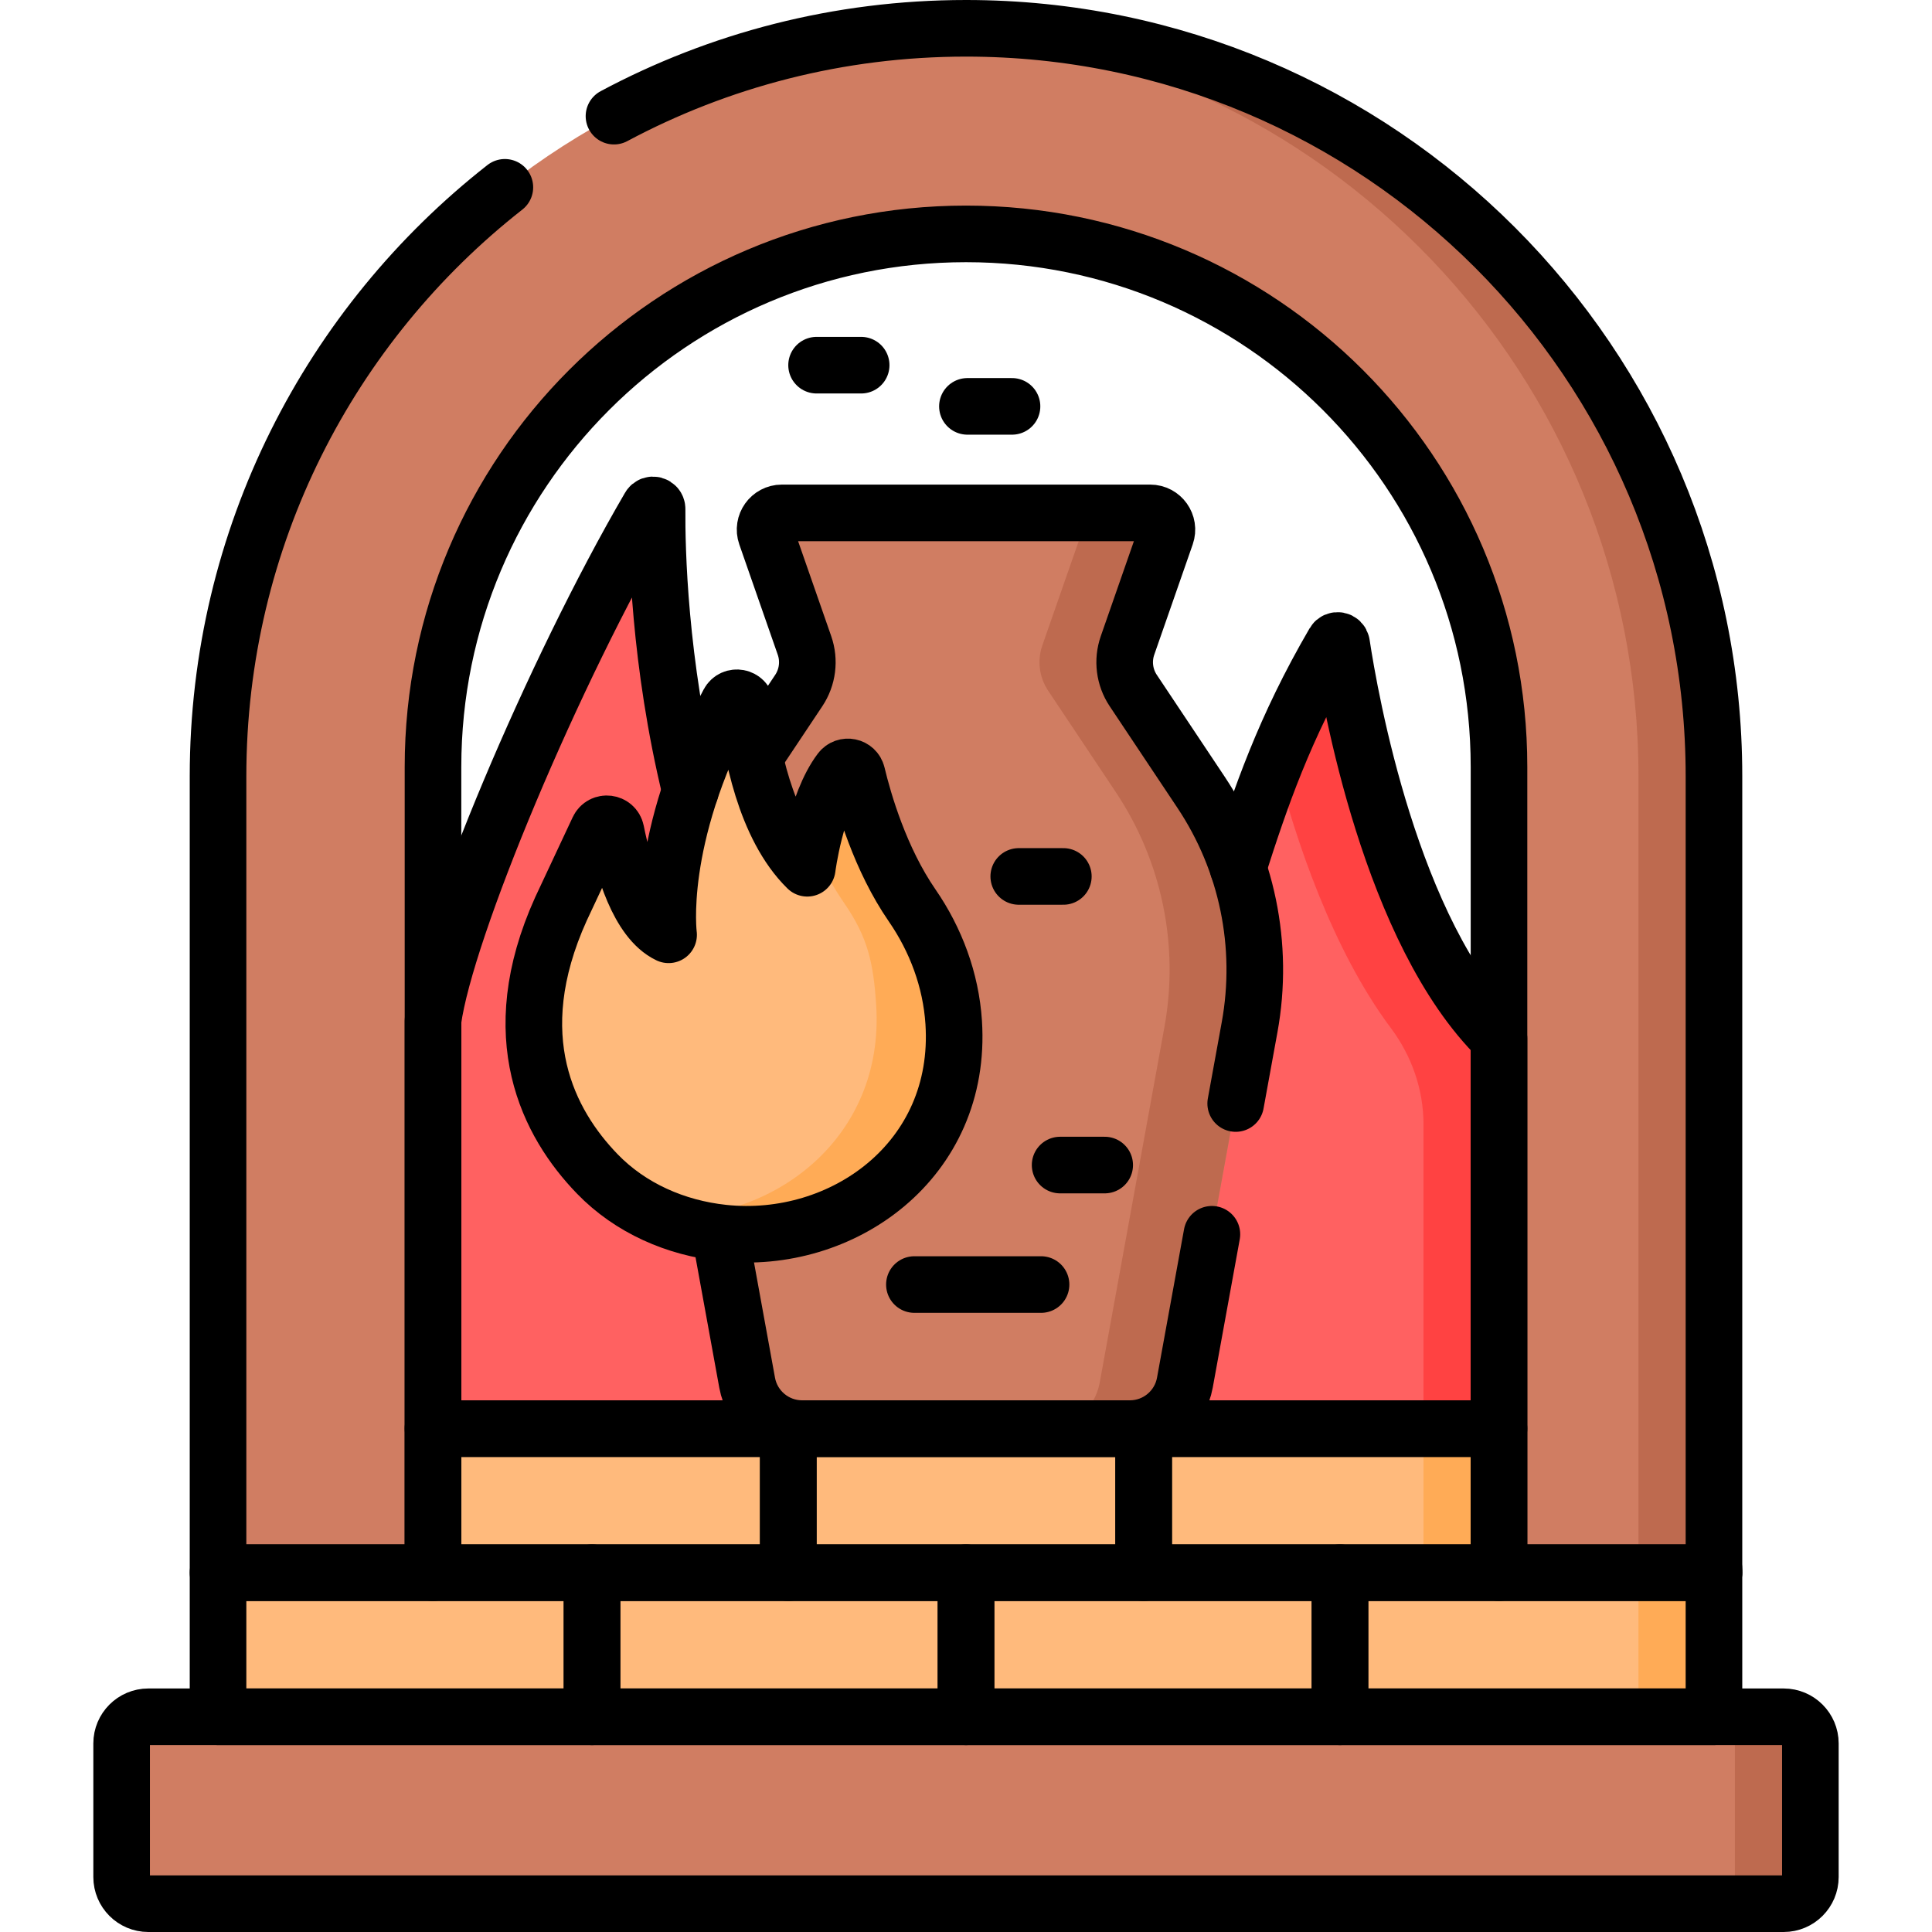 <svg height="512" width="512" xml:space="preserve" style="enable-background:new 0 0 511.984 511.984;" viewBox="0 0 511.984 511.984" y="0px" x="0px" id="Capa_1" version="1.1" xmlns:xlink="http://www.w3.org/1999/xlink" xmlns="http://www.w3.org/2000/svg">
<g>
	<g>
		<path d="M216.395,285.737c-40.414-55.877-42.404-132.469-42.266-150.849
			c0.008-1.101-1.448-1.502-2.003-0.551c-25.608,43.885-54.061,111.901-57.381,136.135v108.116l282.493-0.001V275.236
			c-28.681-28.143-39.533-90.221-41.71-104.601c-0.152-1.005-1.481-1.246-1.993-0.368c-13.292,22.805-19.54,41.302-25.434,59.712
			l-22.556,78.762h-72.634L216.395,285.737z" style="fill:#FF6161;"></path>
		<path d="M397.239,275.233v103.35h-20.004v-80.58c0-9.238-3.11-18.164-8.645-25.561
			c-15.522-20.743-25.317-50.071-30.572-70.623c3.971-9.792,8.852-20.134,15.513-31.556c0.52-0.87,1.84-0.63,2,0.37
			C357.702,185.016,368.554,247.098,397.239,275.233z" style="fill:#FF4242;"></path>
		<path d="M57.78,205.712v211.058h56.966V203.227c0-78.008,63.238-141.246,141.246-141.246h0
			c78.008,0,141.246,63.238,141.246,141.246v213.543h56.966V205.712C454.204,96.242,365.462,7.5,255.992,7.5h0
			C146.523,7.5,57.78,96.242,57.78,205.712z" style="fill:#D07D62;"></path>
		<path d="M454.2,205.71V416.77h-20.004V205.71c0-106.12-83.386-192.747-188.206-197.958
			c3.311-0.17,6.651-0.25,10.002-0.25C365.463,7.502,454.2,96.239,454.2,205.71z" style="fill:#BE6A4F;"></path>
		<rect height="38.182" width="396.424" style="fill:#FFBA7C;" y="416.769" x="57.78"></rect>
		<rect height="38.182" width="20.004" style="fill:#FFAB56;" y="416.769" x="434.2"></rect>
		<rect height="38.182" width="282.493" style="fill:#FFBA7C;" y="378.588" x="114.745"></rect>
		<rect height="38.182" width="20.004" style="fill:#FFAB56;" y="378.588" x="377.234"></rect>
		<path d="M472.679,504.484H39.305c-3.905,0-7.072-3.166-7.072-7.072v-35.39c0-3.905,3.166-7.072,7.072-7.072
			h433.374c3.905,0,7.072,3.166,7.072,7.072v35.39C479.75,501.318,476.584,504.484,472.679,504.484z" style="fill:#D07D62;"></path>
		<path d="M479.755,462.019v35.397c0,3.901-3.171,7.071-7.071,7.071H452.68c3.901,0,7.071-3.171,7.071-7.071
			v-35.397c0-3.901-3.171-7.071-7.071-7.071h20.004C476.584,454.947,479.755,458.118,479.755,462.019z" style="fill:#BE6A4F;"></path>
		<path d="M313.99,366.429l17.16-94.241c3.938-21.629-0.676-43.942-12.87-62.235l-17.97-26.958
			c-2.35-3.525-2.911-7.949-1.516-11.949l10.192-29.232c1.005-2.883-1.135-5.896-4.189-5.896h-97.61
			c-3.053,0-5.194,3.013-4.189,5.896l10.192,29.232c1.395,4.001,0.834,8.424-1.516,11.949l-17.97,26.958
			c-12.194,18.293-16.809,40.606-12.87,62.235l17.16,94.241c1.282,7.041,7.416,12.159,14.573,12.159l86.851,0
			C306.575,378.588,312.708,373.47,313.99,366.429z" style="fill:#D07D62;"></path>
		<path d="M331.147,272.182l-17.153,94.248c-1.28,7.041-7.421,12.152-14.573,12.152h-22.574
			c7.151,0,13.283-5.111,14.573-12.152l17.153-94.248c3.941-21.624-0.67-43.938-12.862-62.232l-17.973-26.955
			c-2.35-3.531-2.911-7.951-1.52-11.952l10.192-29.226c1.01-2.891-1.13-5.901-4.191-5.901h22.584c3.051,0,5.191,3.011,4.181,5.901
			l-10.192,29.226c-1.39,4.001-0.83,8.422,1.52,11.952l17.973,26.955C330.476,228.244,335.087,250.558,331.147,272.182z" style="fill:#BE6A4F;"></path>
		<path d="M191.649,326.751c-12.53-1.342-24.561-6.553-33.378-15.672
			c-12.888-13.328-24.957-36.292-9.619-70.203l9.909-21.139c1.019-2.174,4.213-1.776,4.683,0.579
			c1.833,9.176,5.918,23.582,13.936,27.406c0,0-3.408-25.392,15.91-61.489c1.153-2.154,4.401-1.535,4.661,0.894
			c1.221,11.372,4.939,31.936,16.174,42.961c0,0,2.149-17.063,8.784-25.858c1.267-1.679,3.912-1.133,4.401,0.913
			c1.752,7.319,6.137,22.513,14.617,34.807c6.257,9.07,10.275,19.752,11.006,31C255.112,307.55,223.184,330.129,191.649,326.751z" style="fill:#FFBA7C;"></path>
		<path d="M191.65,326.753c-5.781-0.62-11.442-2.06-16.733-4.321c30.236,1.26,59.551-20.954,57.271-56.081
			c-0.73-11.252-2.228-17.963-8.479-27.035c-2.41-3.49-7.014-11.173-8.794-14.893c1.2-5.761,3.601-14.633,7.792-20.194
			c1.27-1.68,3.911-1.13,4.401,0.91c1.75,7.321,6.141,22.514,14.623,34.807c6.251,9.072,10.272,19.754,11.002,31.006
			C255.112,307.549,223.186,330.134,191.65,326.753z" style="fill:#FFAB56;"></path>
	</g>
	<g>
		<path d="M182.954,209.543c-8.278-34.146-8.905-64.064-8.825-74.656c0.008-1.101-1.448-1.502-2.003-0.551
			c-25.608,43.885-54.061,111.901-57.381,136.135v108.116l282.493-0.001V275.236c-28.681-28.143-39.533-90.221-41.71-104.601
			c-0.152-1.005-1.481-1.246-1.993-0.368c-13.292,22.805-19.54,41.302-25.434,59.712" style="fill:none;stroke:#000000;stroke-width:15;stroke-linecap:round;stroke-linejoin:round;stroke-miterlimit:10;"></path>
		<path d="M472.679,504.484H39.305c-3.905,0-7.072-3.166-7.072-7.072v-35.39c0-3.905,3.166-7.072,7.072-7.072h433.374
			c3.905,0,7.072,3.166,7.072,7.072v35.39C479.75,501.318,476.584,504.484,472.679,504.484z" style="fill:none;stroke:#000000;stroke-width:15;stroke-linecap:round;stroke-linejoin:round;stroke-miterlimit:10;"></path>
		
			<rect height="38.182" width="99.106" style="fill:none;stroke:#000000;stroke-width:15;stroke-linecap:round;stroke-linejoin:round;stroke-miterlimit:10;" y="416.769" x="57.78"></rect>
		
			<rect height="38.182" width="99.106" style="fill:none;stroke:#000000;stroke-width:15;stroke-linecap:round;stroke-linejoin:round;stroke-miterlimit:10;" y="416.769" x="156.886"></rect>
		
			<rect height="38.182" width="99.106" style="fill:none;stroke:#000000;stroke-width:15;stroke-linecap:round;stroke-linejoin:round;stroke-miterlimit:10;" y="416.769" x="255.992"></rect>
		
			<rect height="38.182" width="99.106" style="fill:none;stroke:#000000;stroke-width:15;stroke-linecap:round;stroke-linejoin:round;stroke-miterlimit:10;" y="416.769" x="355.098"></rect>
		<path d="M133.791,49.641C87.514,85.925,57.78,142.346,57.78,205.712v211.058h56.966V203.227c0-78.008,63.238-141.246,141.246-141.246h0
			c78.008,0,141.246,63.238,141.246,141.246v213.543h56.966V205.712C454.204,96.242,365.462,7.5,255.992,7.5h0
			c-33.726,0-65.484,8.423-93.287,23.28" style="fill:none;stroke:#000000;stroke-width:15;stroke-linecap:round;stroke-linejoin:round;stroke-miterlimit:10;"></path>
		<path d="M190.797,326.906l7.197,39.522c1.282,7.041,7.416,12.159,14.573,12.159l86.851,0c7.157,0,13.291-5.118,14.573-12.159l7.164-39.342" style="fill:none;stroke:#000000;stroke-width:15;stroke-linecap:round;stroke-linejoin:round;stroke-miterlimit:10;"></path>
		<path d="M327.46,292.436l3.69-20.248c3.938-21.629-0.676-43.942-12.87-62.235l-17.97-26.958c-2.35-3.525-2.911-7.949-1.516-11.949
			l10.192-29.232c1.005-2.883-1.135-5.896-4.189-5.896h-97.61c-3.053,0-5.194,3.013-4.189,5.896l10.192,29.232
			c1.395,4.001,0.834,8.424-1.516,11.949l-11.74,17.611" style="fill:none;stroke:#000000;stroke-width:15;stroke-linecap:round;stroke-linejoin:round;stroke-miterlimit:10;"></path>
		
			<rect height="38.182" width="94.17" style="fill:none;stroke:#000000;stroke-width:15;stroke-linecap:round;stroke-linejoin:round;stroke-miterlimit:10;" y="378.588" x="114.728"></rect>
		
			<rect height="38.182" width="94.17" style="fill:none;stroke:#000000;stroke-width:15;stroke-linecap:round;stroke-linejoin:round;stroke-miterlimit:10;" y="378.588" x="303.068"></rect>
		
			<rect height="38.182" width="94.17" style="fill:none;stroke:#000000;stroke-width:15;stroke-linecap:round;stroke-linejoin:round;stroke-miterlimit:10;" y="378.588" x="208.898"></rect>
		<path d="M454.2,415.74v1.03h-0.68C453.75,416.43,453.98,416.09,454.2,415.74z" style="fill:none;stroke:#000000;stroke-width:15;stroke-linecap:round;stroke-linejoin:round;stroke-miterlimit:10;"></path>
		
			<line y2="96.772" x2="228.211" y1="96.772" x1="216.395" style="fill:none;stroke:#000000;stroke-width:15;stroke-linecap:round;stroke-linejoin:round;stroke-miterlimit:10;"></line>
		
			<line y2="107.689" x2="268.185" y1="107.689" x1="256.369" style="fill:none;stroke:#000000;stroke-width:15;stroke-linecap:round;stroke-linejoin:round;stroke-miterlimit:10;"></line>
		
			<line y2="308.742" x2="292.748" y1="308.742" x1="280.932" style="fill:none;stroke:#000000;stroke-width:15;stroke-linecap:round;stroke-linejoin:round;stroke-miterlimit:10;"></line>
		
			<line y2="232.257" x2="281.788" y1="232.257" x1="269.971" style="fill:none;stroke:#000000;stroke-width:15;stroke-linecap:round;stroke-linejoin:round;stroke-miterlimit:10;"></line>
		
			<line y2="340.406" x2="275.879" y1="340.406" x1="242.317" style="fill:none;stroke:#000000;stroke-width:15;stroke-linecap:round;stroke-linejoin:round;stroke-miterlimit:10;"></line>
		<path d="M191.649,326.751c-12.53-1.342-24.561-6.553-33.378-15.672c-12.888-13.328-24.957-36.292-9.619-70.203l9.909-21.139
			c1.019-2.174,4.213-1.776,4.683,0.579c1.833,9.176,5.918,23.582,13.936,27.406c0,0-3.408-25.392,15.91-61.489
			c1.153-2.154,4.401-1.535,4.661,0.894c1.221,11.372,4.939,31.936,16.174,42.961c0,0,2.149-17.063,8.784-25.858
			c1.267-1.679,3.912-1.133,4.401,0.913c1.752,7.319,6.137,22.513,14.617,34.807c6.257,9.07,10.275,19.752,11.006,31
			C255.112,307.55,223.184,330.129,191.649,326.751z" style="fill:none;stroke:#000000;stroke-width:15;stroke-linecap:round;stroke-linejoin:round;stroke-miterlimit:10;"></path>
	</g>
</g>















</svg>
